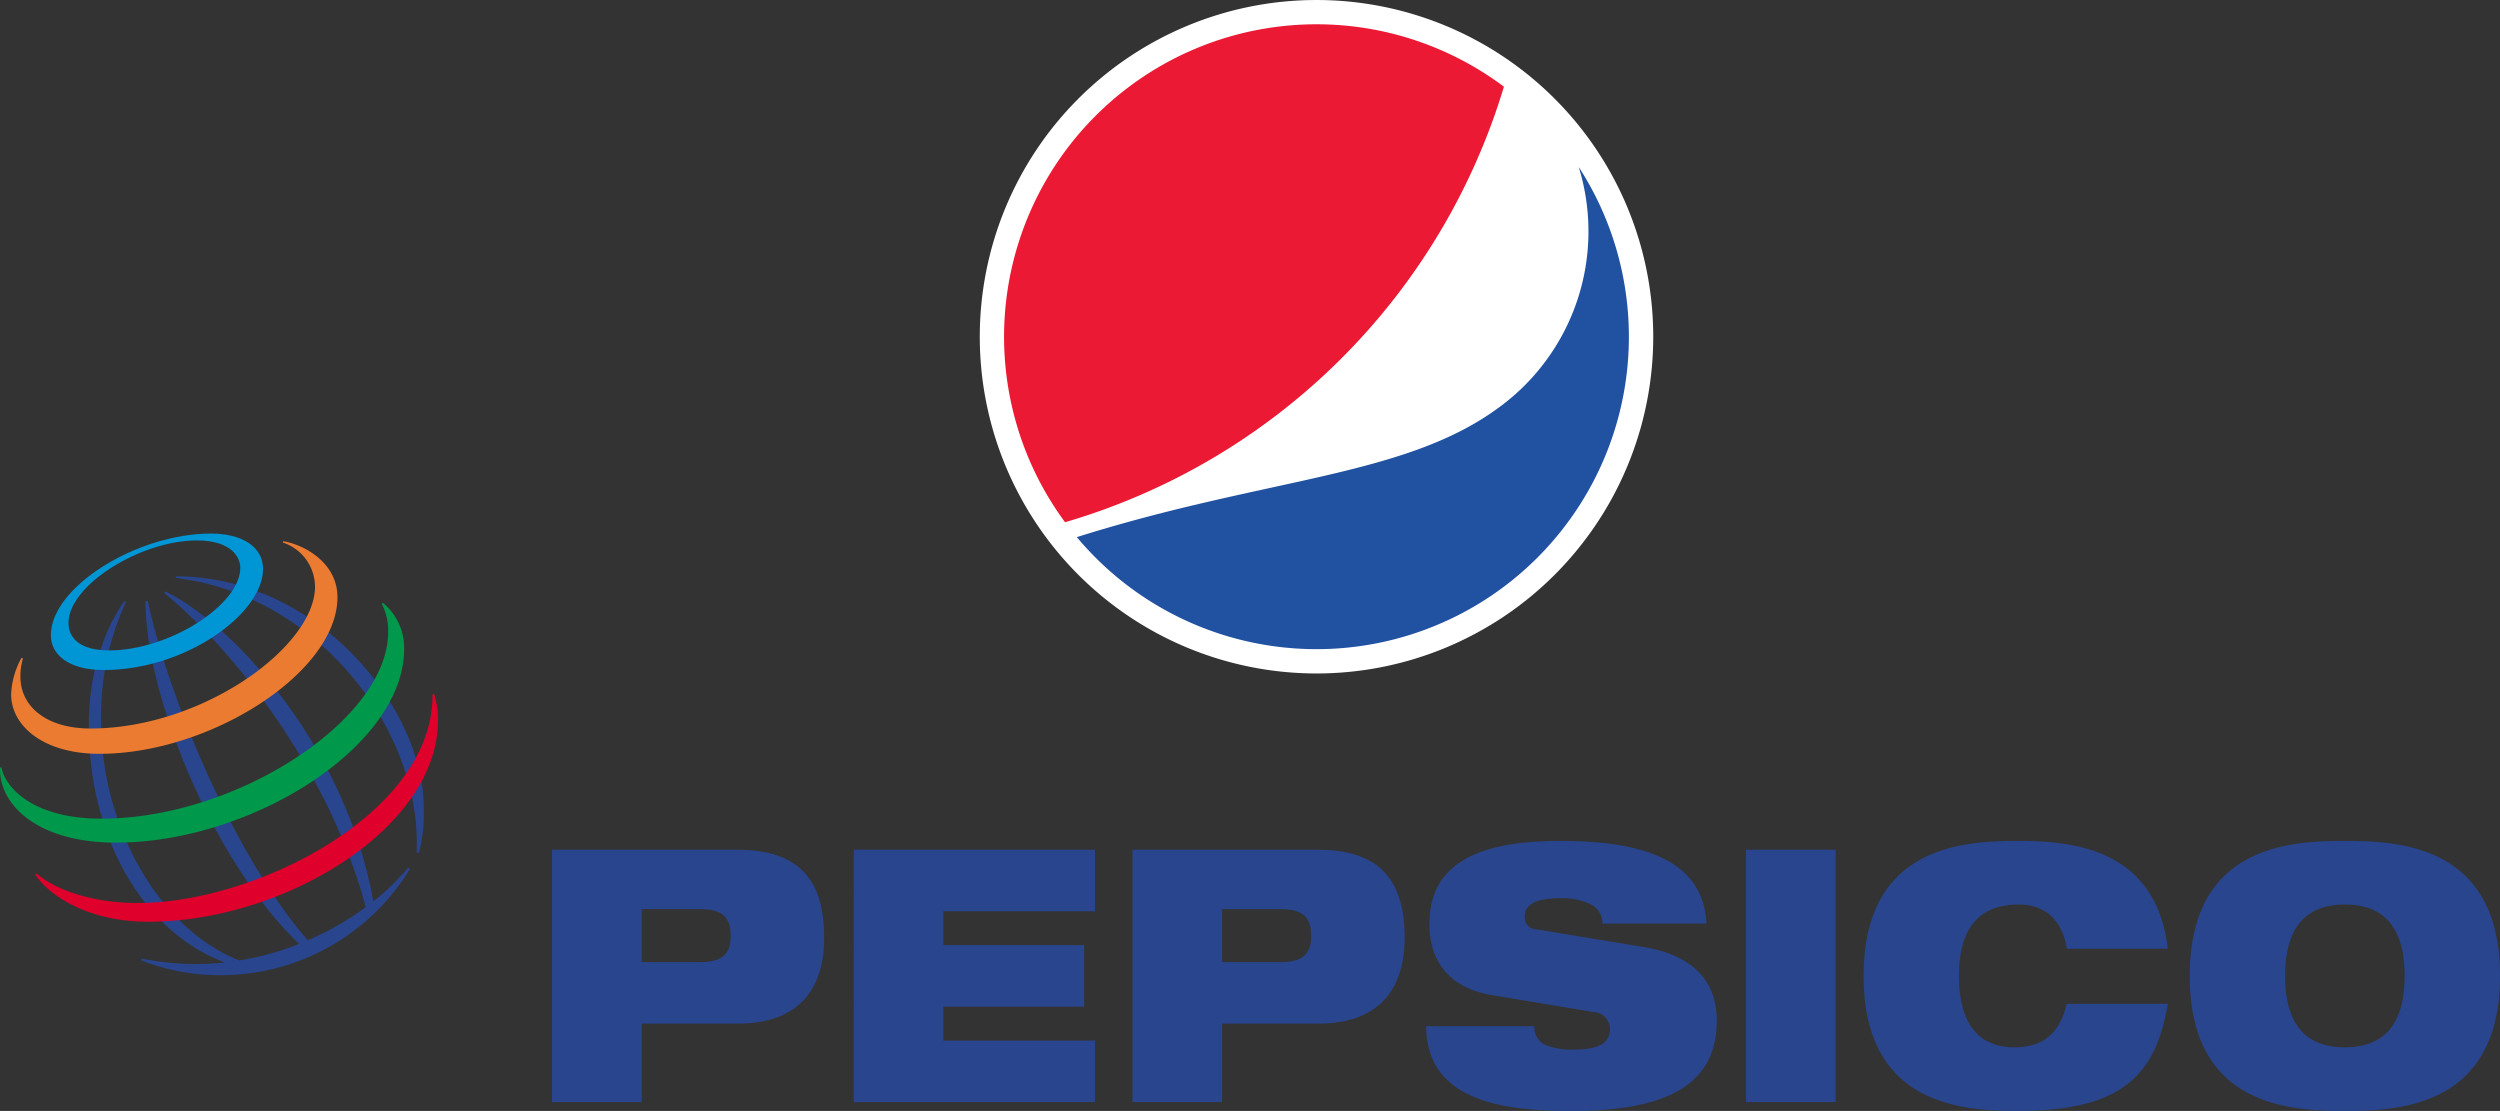 <svg xmlns="http://www.w3.org/2000/svg" width="285.969" height="127.074" viewBox="0 0 285.969 127.074">
  <rect x="0" y="0" width="285.969" height="127.074" fill="#333333" stroke="none"/>
  <g id="Pepsico" transform="translate(-1.575 0)">
    <g id="Group_211" data-name="Group 211" transform="translate(1.575 61.032)">
      <path id="Path_294" data-name="Path 294" d="M153.616,614.024h6.618c2.582,0,3.564.891,3.564,3.074,0,2.1-.983,2.992-3.564,2.992h-6.618ZM143.363,636.1h10.254v-8.976H164.6c7.272,0,9.89-4.283,9.89-9.822,0-6.429-2.692-10.066-9.964-10.066H143.363Zm34.508-28.864h27.6v7.033H188.124v3.881h16.109v7.036H188.124v3.881h17.343V636.1h-27.6Zm42.142,6.79h6.618c2.582,0,3.564.891,3.564,3.074,0,2.1-.982,2.992-3.564,2.992h-6.618ZM209.759,636.1h10.254v-8.976h10.981c7.274,0,9.892-4.283,9.892-9.822,0-6.429-2.692-10.066-9.965-10.066H209.759Zm41.051-12.249c-5.017-.85-7.088-4.084-7.088-8.126,0-7.48,6.582-9.5,15.015-9.5,11.561,0,16.326,3.354,16.69,9.459H263.5a2.358,2.358,0,0,0-1.562-2.306,7.5,7.5,0,0,0-3.2-.6c-3.054,0-4.108.848-4.108,2.062a1.352,1.352,0,0,0,1.344,1.5l12.253,2.021c5.164.849,8.364,3.517,8.364,8.407,0,7.037-5.164,10.352-16.691,10.352-7.89,0-16.508-1.212-16.544-9.7H255.72a2.27,2.27,0,0,0,1.092,2.061,7.614,7.614,0,0,0,3.489.607c3.2,0,4.073-.971,4.073-2.346a1.932,1.932,0,0,0-1.853-1.939Zm29.125-16.615h10.253V636.1H279.935Zm48.253,17.626c-.655,3.8-1.82,6.873-4.365,8.974-2.507,2.1-6.436,3.275-12.688,3.275-6.218,0-17.744-.486-17.744-15.442s11.527-15.444,17.744-15.444c6.18,0,15.707.889,17.054,12.331H316.626c-.291-2.064-1.529-5.055-5.491-5.055-4.184,0-6.837,2.3-6.837,8.168s2.582,8.165,6.327,8.165c3.237,0,5.164-1.5,6-4.972h11.563Zm13.416-3.192c0-5.864,2.655-8.168,6.837-8.168s6.836,2.3,6.836,8.168-2.656,8.165-6.836,8.165-6.837-2.3-6.837-8.165Zm-10.909,0c0,14.955,11.527,15.442,17.746,15.442s17.745-.486,17.745-15.442-11.527-15.444-17.745-15.444-17.746.485-17.746,15.444ZM127.869,607.52c.662-13.848-11.28-29.443-27.561-31.371l.028-.189c16.05,0,28.355,14.859,28.355,26.581a17.644,17.644,0,0,1-.552,5.05Zm-.972,1.76a26.139,26.139,0,0,1-3.984,3.866c-2.895-16.649-15.129-31.206-23.778-35.456l-.185.129c8.7,7.139,19.073,21,23.108,35.98a33.713,33.713,0,0,1-6.626,3.795c-8.208-9.361-15.861-27.413-18.327-38.869l-.251.076c.056,11.12,7.95,30,17.578,39.208a33.182,33.182,0,0,1-6.847,1.892c-9.229-3.656-15.8-15.366-15.8-27.362a31.173,31.173,0,0,1,2.849-13.666l-.2-.078c-.559.845-4.056,5.687-4.056,14.141,0,13.559,6.687,23.923,15.565,27.187a30.556,30.556,0,0,1-9.513-.447l-.066.207a24.208,24.208,0,0,0,9.087,1.7,25.3,25.3,0,0,0,21.658-12.158Z" transform="translate(-80.217 -571.067)" fill="#28458e" fill-rule="evenodd"/>
      <path id="Path_295" data-name="Path 295" d="M70.7,533.213c-8.428,0-18.31,6.082-18.31,11.642,0,2.151,1.967,3.968,6.039,3.968,9.453,0,18.234-6.494,18.234-11.544C76.664,534.622,74.112,533.213,70.7,533.213Zm3.365,3.909c0,4.257-8.174,9.46-15.007,9.46-3.019,0-4.65-1.188-4.65-3.149,0-4.318,8.267-9.433,14.676-9.433C73.262,534,74.065,536.127,74.065,537.122Z" transform="translate(-46.574 -533.213)" fill="#0096d6" fill-rule="evenodd"/>
      <path id="Path_296" data-name="Path 296" d="M13.883,554.173a9.428,9.428,0,0,0-1.186,4.171c0,3.53,3.567,6.807,10.127,6.807,12.62,0,27.2-9.29,27.2-17.913,0-3.871-3.664-5.975-6.208-6.41l-.048.151a5.357,5.357,0,0,1,3.69,5.046c0,6.871-12.874,16.232-25.7,16.232-4.909,0-8-2.423-8-5.953a6.967,6.967,0,0,1,.294-2.065Z" transform="translate(-11.424 -539.956)" fill="#eb7b30" fill-rule="evenodd"/>
      <path id="Path_297" data-name="Path 297" d="M45.38,602.466a6.7,6.7,0,0,1,2.425,5.271c0,11.171-17.5,22.155-32.976,22.155-9.227,0-13.434-4.556-13.248-8.6h.165c.362,2.1,3.358,5.86,11.434,5.86,15.493,0,32.791-11.366,32.791-21.324a6.659,6.659,0,0,0-.726-3.246Z" transform="translate(-1.575 -594.539)" fill="#00984a" fill-rule="evenodd"/>
      <path id="Path_298" data-name="Path 298" d="M82.513,693.576a9.369,9.369,0,0,1,.449,2.982c0,12.426-17.712,23.064-33.117,23.064-7.929,0-12.069-3.851-12.943-5.415l.141-.1c2.194,1.919,6.515,3.376,11.558,3.376,13.605,0,33.907-10.351,33.725-23.858Z" transform="translate(-32.859 -675.221)" fill="#df002c" fill-rule="evenodd"/>
    </g>
    <g id="g8" transform="translate(113.648 0)">
      <path id="path2" d="M1046.468,65.756a38.517,38.517,0,1,1,0-54.474,38.514,38.514,0,0,1,0,54.474" transform="translate(-980.715 0)" fill="#fff"/>
      <path id="path4" d="M1062.147,31.391a35.744,35.744,0,0,0-50.2,49.82,74.207,74.207,0,0,0,50.2-49.82" transform="translate(-1002.191 -21.475)" fill="#eb1933"/>
      <path id="path6" d="M1135.1,166.712a24.923,24.923,0,0,1-9.166,27.559c-10.8,7.947-26.523,7.958-48.239,14.8a35.734,35.734,0,0,0,57.4-42.358Z" transform="translate(-1066.593 -147.63)" fill="#2151a1"/>
    </g>
  </g>
</svg>
